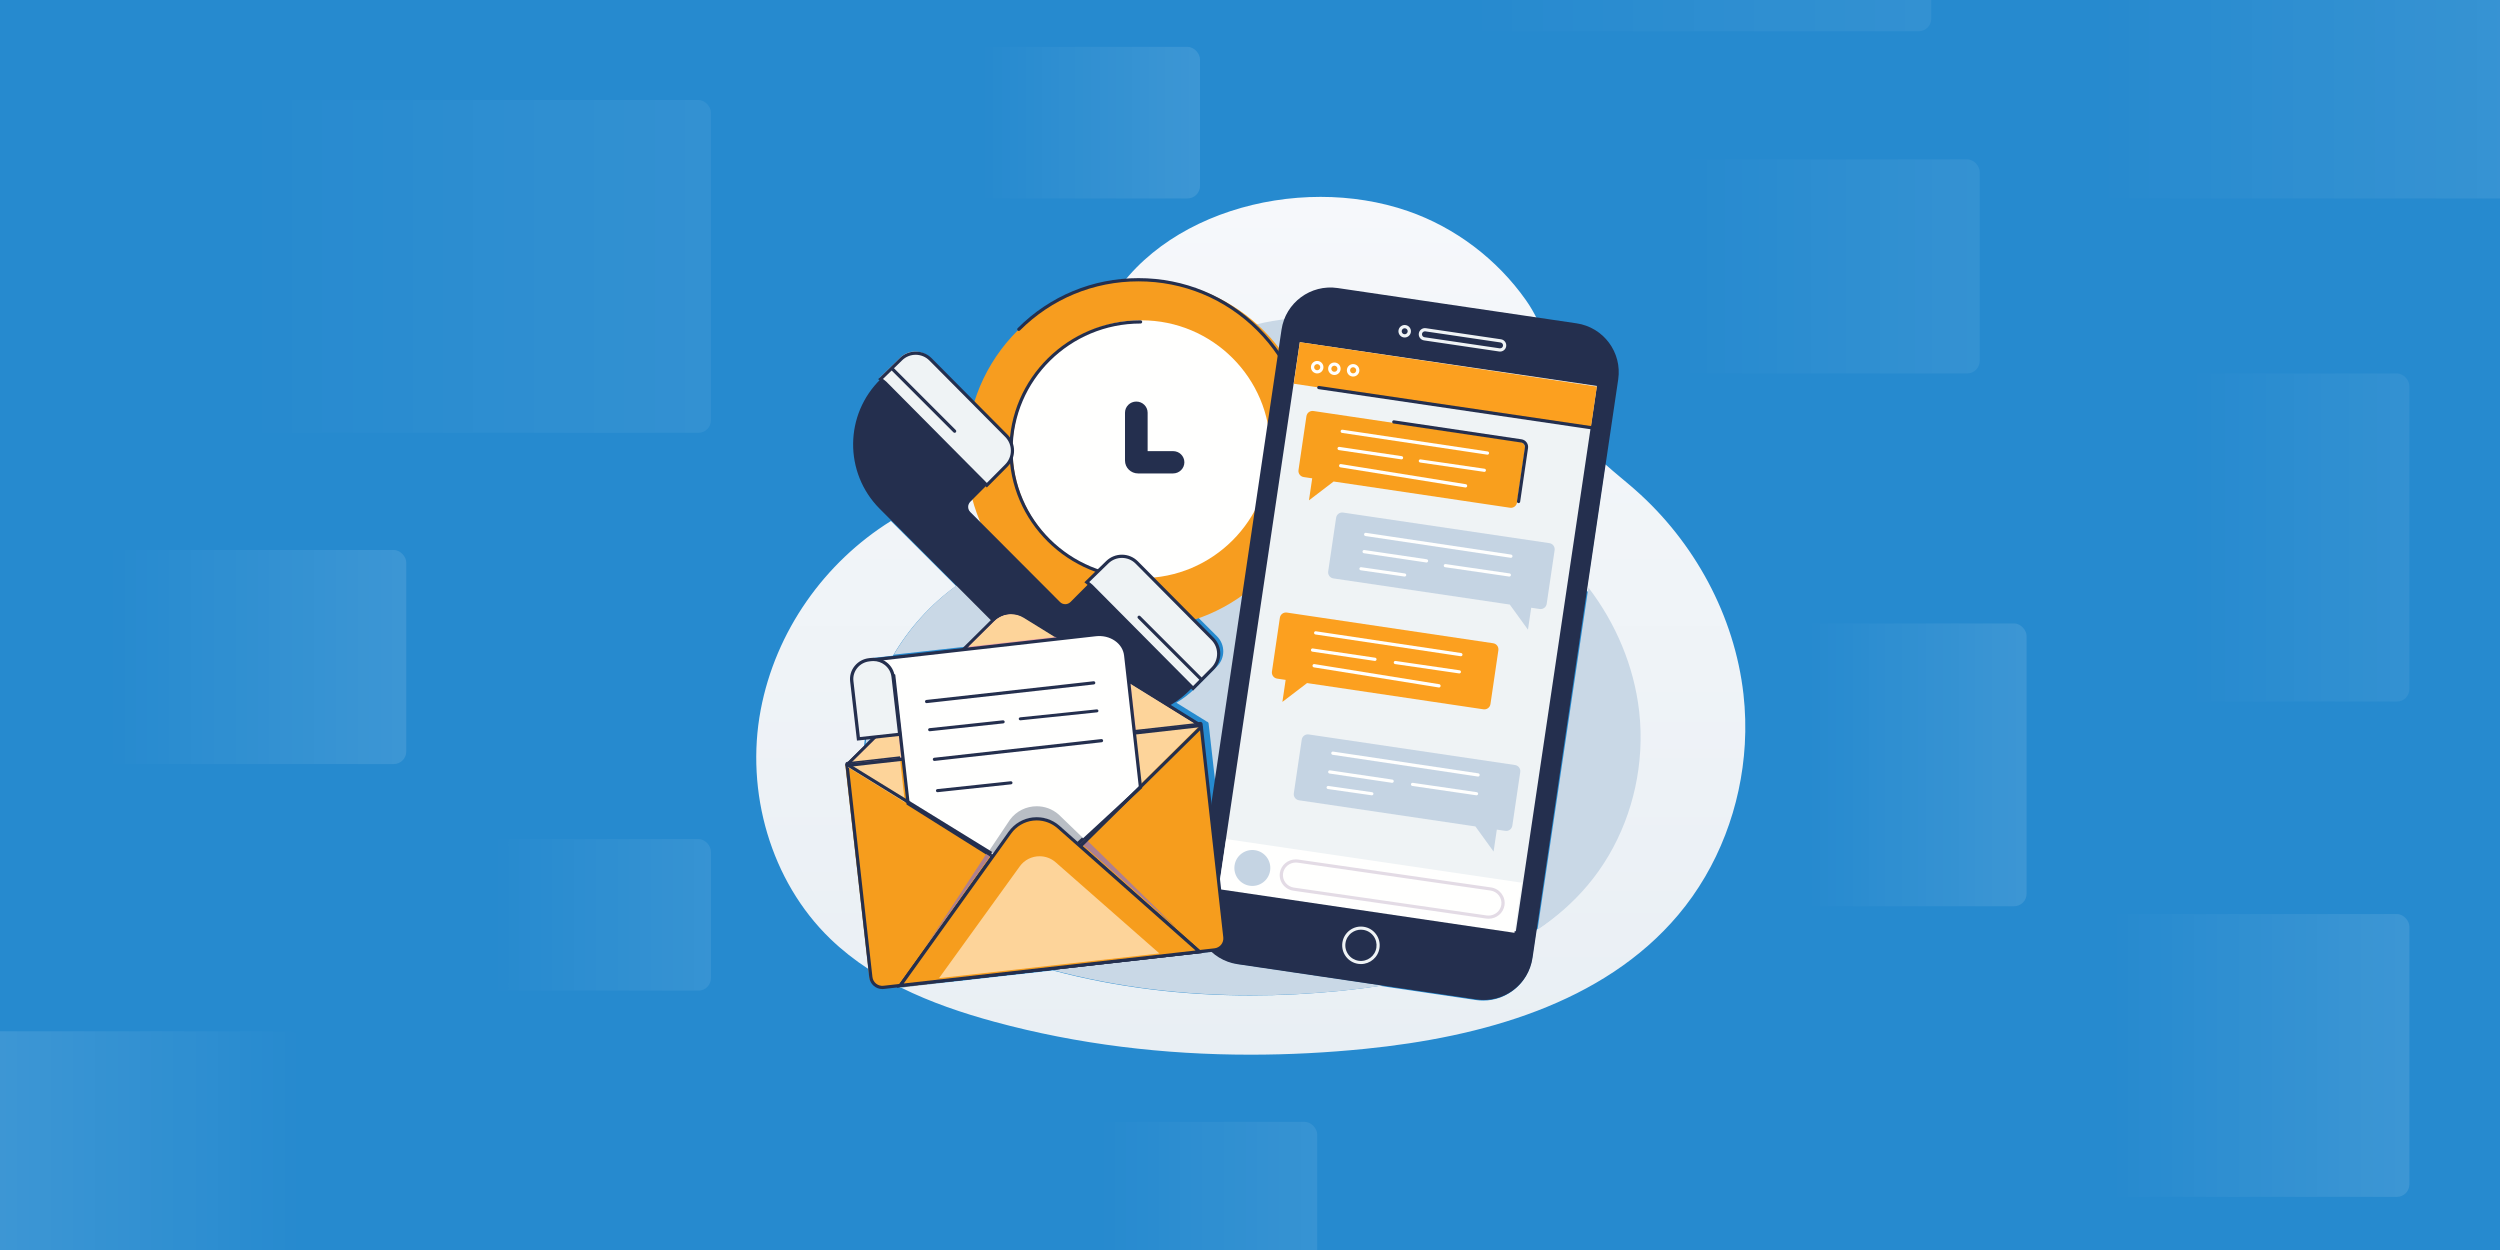 <?xml version="1.0" encoding="UTF-8"?>
<svg width="1600px" height="800px" viewBox="0 0 1600 800" version="1.1" xmlns="http://www.w3.org/2000/svg" xmlns:xlink="http://www.w3.org/1999/xlink">
    <!-- Generator: Sketch 61 (89581) - https://sketch.com -->
    <title>Artboard</title>
    <desc>Created with Sketch.</desc>
    <defs>
        <linearGradient x1="50%" y1="0%" x2="50%" y2="100%" id="linearGradient-1">
            <stop stop-color="#F6F8FB" offset="0%"></stop>
            <stop stop-color="#E9EFF4" offset="100%"></stop>
        </linearGradient>
        <linearGradient x1="100%" y1="50%" x2="7.21%" y2="50%" id="linearGradient-2">
            <stop stop-color="#FFFFFF" stop-opacity="0.105" offset="0%"></stop>
            <stop stop-color="#FFFFFF" stop-opacity="0" offset="100%"></stop>
        </linearGradient>
        <linearGradient x1="100%" y1="50%" x2="7.21%" y2="50%" id="linearGradient-3">
            <stop stop-color="#FFFFFF" stop-opacity="0" offset="0%"></stop>
            <stop stop-color="#FFFFFF" stop-opacity="0.105" offset="100%"></stop>
        </linearGradient>
        <linearGradient x1="100%" y1="50%" x2="7.21%" y2="50%" id="linearGradient-4">
            <stop stop-color="#FFFFFF" stop-opacity="0.105" offset="0%"></stop>
            <stop stop-color="#FFFFFF" stop-opacity="0" offset="100%"></stop>
        </linearGradient>
        <linearGradient x1="100%" y1="50%" x2="7.21%" y2="50%" id="linearGradient-5">
            <stop stop-color="#FFFFFF" stop-opacity="0.105" offset="0%"></stop>
            <stop stop-color="#FFFFFF" stop-opacity="0" offset="100%"></stop>
        </linearGradient>
        <linearGradient x1="100%" y1="50%" x2="7.21%" y2="50%" id="linearGradient-6">
            <stop stop-color="#FFFFFF" stop-opacity="0.105" offset="0%"></stop>
            <stop stop-color="#FFFFFF" stop-opacity="0" offset="100%"></stop>
        </linearGradient>
        <linearGradient x1="100%" y1="50%" x2="7.21%" y2="50%" id="linearGradient-7">
            <stop stop-color="#FFFFFF" stop-opacity="0.105" offset="0%"></stop>
            <stop stop-color="#FFFFFF" stop-opacity="0" offset="100%"></stop>
        </linearGradient>
        <linearGradient x1="100%" y1="50%" x2="7.21%" y2="50%" id="linearGradient-8">
            <stop stop-color="#FFFFFF" stop-opacity="0.105" offset="0%"></stop>
            <stop stop-color="#FFFFFF" stop-opacity="0" offset="100%"></stop>
        </linearGradient>
        <linearGradient x1="100%" y1="50%" x2="7.21%" y2="50%" id="linearGradient-9">
            <stop stop-color="#FFFFFF" stop-opacity="0.105" offset="0%"></stop>
            <stop stop-color="#FFFFFF" stop-opacity="0" offset="100%"></stop>
        </linearGradient>
    </defs>
    <g id="Artboard" stroke="none" stroke-width="1" fill="none" fill-rule="evenodd">
        <rect fill="#268ACF" x="0" y="0" width="1600" height="800"></rect>
        <g id="2742877" transform="translate(484, 126)">
            <path d="M316.319,549 C261.077,549 205.876,542.455 152.613,527.99 C132.155,522.434 111.703,515.528 92.735,506.105 L102.881,504.842 L189.726,495.071 C230.949,506.099 273.634,511.094 316.352,511.094 C335.541,511.094 354.733,510.087 373.809,508.166 C382.153,507.326 390.566,506.262 398.963,504.925 L460.595,514.028 C462.163,514.259 463.721,514.37 465.26,514.37 C480.665,514.37 494.154,503.105 496.476,487.428 L499.191,469.101 C510.908,461.246 521.591,451.951 530.839,440.966 C550.892,417.144 562.379,386.593 564.187,355.506 C564.679,347.101 564.458,338.658 563.509,330.295 C560.28,301.818 548.785,274.515 531.393,251.696 L543.332,171.079 C549.545,176.67 556.191,181.904 562.441,187.403 C600.36,220.77 626.123,268.058 631.811,318.207 C633.024,328.88 633.301,339.658 632.679,350.387 C630.371,390.072 615.704,429.069 590.106,459.48 C542.12,516.487 463.853,537.788 389.655,545.261 C365.305,547.715 340.812,549 316.319,549 M71.851,494.217 C63.136,488.528 54.922,482.116 47.387,474.839 C9.122,437.882 -7.033,380.626 2.833,328.387 C12.384,277.813 43.782,233.867 86.218,207.427 L127.884,249.036 C111.563,260.851 97.714,276.11 87.501,293.644 L73.202,295.253 L74.31,296.167 L69.95,296.656 L82.421,303.17 C77.064,314.202 73.099,325.985 70.779,338.27 C69.936,342.735 69.337,347.241 68.973,351.772 L58.068,362.544 L58.035,362.548 L58.04,362.573 L57.986,362.627 C57.445,362.878 57.099,363.454 57.168,364.077 L71.851,494.217 M164.803,229.885 L136.661,201.782 C134.828,199.952 134.828,196.981 136.661,195.148 L148.312,183.514 C156.441,182.092 164.735,181.261 173.148,181.061 C195.715,180.526 213.446,161.557 211.934,138.997 C211.886,138.279 211.841,137.712 211.799,137.324 C202.651,49.99 282.564,0 361.158,0 C380.308,0 399.384,2.969 417.07,9.089 C447.346,19.564 474.19,39.963 492.613,66.121 C495.392,70.068 497.724,74.112 499.737,78.224 L371.922,59.345 C370.354,59.114 368.799,59.001 367.259,59.001 C353.27,59.001 340.857,68.294 336.957,81.74 C280.487,87.364 227.877,125.565 234.48,188.593 C234.511,188.899 234.546,189.342 234.584,189.906 C235.77,207.577 221.88,222.439 204.2,222.856 C190.566,223.18 177.323,225.631 164.803,229.885" id="Fill-48" fill="url(#linearGradient-1)"></path>
            <path d="M317.298,511 C274.016,511 230.768,505.905 189,494.658 L291.931,483 C296.467,487.141 302.235,490.022 308.753,490.992 L401,504.708 C392.493,506.072 383.969,507.158 375.514,508.014 C356.186,509.973 336.741,511 317.298,511 M500,469 L532.572,250 C550.164,272.987 561.791,300.49 565.058,329.176 C566.017,337.6 566.241,346.105 565.743,354.572 C563.915,385.887 552.295,416.662 532.012,440.659 C522.658,451.724 511.851,461.088 500,469 M295.039,386 L289.511,337.071 C289.436,336.399 288.914,335.888 288.264,335.807 C288.189,335.726 288.104,335.655 288.008,335.596 L268.869,323.739 C273.144,321.245 277.17,318.172 280.835,314.514 L294.909,300.475 C300.224,295.174 300.224,286.578 294.909,281.276 L246.874,233.356 C244.216,230.706 240.735,229.381 237.252,229.381 C233.77,229.381 230.287,230.706 227.629,233.356 L203.613,257.317 C202.673,258.255 201.441,258.724 200.211,258.724 C198.979,258.724 197.749,258.255 196.809,257.317 L167,227.579 C179.655,223.284 193.04,220.809 206.82,220.482 C224.689,220.061 238.728,205.056 237.529,187.213 C237.492,186.644 237.456,186.196 237.425,185.888 C230.751,122.25 283.925,83.679 341,78 C340.601,79.375 340.29,80.792 340.075,82.246 L295.039,386 M70,350 C70.363,345.432 70.962,340.889 71.804,336.388 C74.122,324.002 78.083,312.123 83.435,301 L84.442,301.533 L88.28,304.73 L91,329.072 L70,350 M88,293 C98.405,275.312 112.515,259.918 129.145,248 L152,270.598 L134.374,287.834 L88,293" id="Fill-49" fill="#C9D8E6"></path>
            <path d="M357.5,164.5 C357.5,226.08 307.582,276 246,276 C184.423,276 134.5,226.08 134.5,164.5 C134.5,102.92 184.423,53 246,53 C307.582,53 357.5,102.92 357.5,164.5" id="Fill-53" fill="#F79D1F"></path>
            <path d="M321.234,239 C320.969,239 320.704,238.899 320.504,238.696 C320.1,238.292 320.1,237.636 320.504,237.232 C340.768,216.968 351.93,190.024 351.93,161.365 C351.93,132.705 340.768,105.762 320.504,85.496 C300.237,65.232 273.295,54.07 244.634,54.07 C215.975,54.07 189.033,65.232 168.766,85.496 C168.363,85.902 167.706,85.902 167.303,85.496 C166.899,85.093 166.899,84.438 167.303,84.033 C187.958,63.377 215.423,52 244.634,52 C273.847,52 301.311,63.377 321.967,84.033 C342.623,104.688 354,132.152 354,161.365 C354,190.576 342.623,218.04 321.967,238.696 C321.764,238.899 321.499,239 321.234,239" id="Fill-54" fill="#242F4E"></path>
            <path d="M329,161.5 C329,207.063 292.065,244 246.499,244 C200.937,244 164,207.063 164,161.5 C164,115.937 200.937,79 246.499,79 C292.065,79 329,115.937 329,161.5" id="Fill-55" fill="#FFFFFE"></path>
            <path d="M245.959,245 C199.664,245 162,207.765 162,162 C162,116.235 199.664,79 245.959,79 C246.536,79 247,79.461 247,80.029 C247,80.599 246.536,81.058 245.959,81.058 C200.813,81.058 164.082,117.369 164.082,162 C164.082,206.631 200.813,242.942 245.959,242.942 C246.536,242.942 247,243.401 247,243.971 C247,244.539 246.536,245 245.959,245" id="Fill-56" fill="#242F4E"></path>
            <path d="M266.757,177 L244.34,177 C239.741,177 236,173.312 236,168.779 L236,138.14 C236,134.195 239.243,131 243.243,131 C247.243,131 250.486,134.195 250.486,138.14 L250.486,162.72 L266.757,162.72 C270.757,162.72 274,165.917 274,169.86 C274,173.803 270.757,177 266.757,177" id="Fill-57" fill="#242F4E"></path>
            <path d="M79.019,199.628 L195.026,315.935 C217.719,338.688 254.509,338.688 277.202,315.935 L291.072,302.031 C296.309,296.78 296.309,288.267 291.072,283.016 L243.734,235.556 C238.497,230.305 230.006,230.305 224.769,235.556 L201.101,259.287 C199.249,261.144 196.249,261.144 194.397,259.287 L136.99,201.731 C135.164,199.901 135.164,196.93 136.99,195.098 L160.33,171.696 C165.568,166.445 165.568,157.935 160.33,152.684 L111.711,103.938 C106.539,98.753 98.176,98.679 92.914,103.773 L79.743,116.525 C56.372,139.153 56.047,176.597 79.019,199.628" id="Fill-58" fill="#242F4E"></path>
            <path d="M81.924,118.043 L147.484,184 L160.049,171.357 C165.317,166.057 165.317,157.468 160.049,152.169 L111.153,102.974 C105.95,97.741 97.538,97.666 92.246,102.807 L79,115.678 L81.924,118.043" id="Fill-59" fill="#EFF3F5"></path>
            <path d="M81.106,116.522 L83.187,118.214 L147.575,183.07 L159.328,171.232 C161.665,168.877 162.952,165.749 162.952,162.421 C162.952,159.095 161.665,155.967 159.328,153.612 L110.762,104.69 C106.021,99.915 98.245,99.849 93.424,104.539 L81.106,116.522 Z M147.575,186 L81.772,119.717 L78,116.665 L91.997,103.048 C97.62,97.583 106.689,97.66 112.215,103.226 L160.783,152.148 C166.406,157.814 166.406,167.03 160.783,172.696 L147.575,186 L147.575,186 Z" id="Fill-60" fill="#242F4E"></path>
            <path d="M213.927,249.044 L279.484,315 L292.051,302.359 C297.316,297.059 297.316,288.468 292.051,283.17 L243.153,233.975 C237.951,228.74 229.54,228.667 224.248,233.808 L211,246.679 L213.927,249.044" id="Fill-61" fill="#EFF3F5"></path>
            <path d="M213.106,246.521 L215.184,248.213 L279.569,313.072 L291.325,301.232 C293.66,298.879 294.944,295.75 294.944,292.423 C294.944,289.095 293.66,285.966 291.325,283.614 L242.76,234.691 C238.019,229.92 230.243,229.85 225.423,234.54 L213.106,246.521 Z M279.569,316 L213.77,249.716 L210,246.666 L223.996,233.049 C229.618,227.582 238.688,227.661 244.213,233.227 L292.778,282.15 C295.501,284.896 297,288.542 297,292.423 C297,296.303 295.501,299.952 292.778,302.696 L279.569,316 L279.569,316 Z" id="Fill-62" fill="#242F4E"></path>
            <line x1="87" y1="110" x2="126" y2="149" id="Fill-63" fill="#EFF3F5"></line>
            <path d="M126.965,151 C126.7,151 126.435,150.899 126.233,150.696 L86.303,110.765 C85.899,110.362 85.899,109.706 86.303,109.303 C86.706,108.899 87.362,108.899 87.765,109.303 L127.697,149.233 C128.101,149.637 128.101,150.292 127.697,150.696 C127.495,150.899 127.23,151 126.965,151" id="Fill-64" fill="#242F4E"></path>
            <line x1="245" y1="270" x2="284" y2="309" id="Fill-65" fill="#EFF3F5"></line>
            <path d="M284.965,310 C284.702,310 284.437,309.899 284.235,309.696 L244.303,269.765 C243.899,269.362 243.899,268.706 244.303,268.303 C244.706,267.899 245.362,267.899 245.765,268.303 L285.697,308.233 C286.101,308.637 286.101,309.292 285.697,309.696 C285.495,309.899 285.23,310 284.965,310" id="Fill-66" fill="#242F4E"></path>
            <path d="M460.897,513.656 L308.016,491.073 C290.729,488.519 278.788,472.453 281.345,455.191 L336.176,84.981 C338.734,67.716 354.818,55.791 372.105,58.344 L524.986,80.927 C542.271,83.481 554.212,99.547 551.655,116.811 L496.826,487.019 C494.269,504.286 478.184,516.209 460.897,513.656" id="Fill-67" fill="#242F4E"></path>
            <polyline id="Fill-68" fill="#EFF3F5" points="486.133 470 296 442.006 347.867 93 538 120.989 486.133 470"></polyline>
            <polyline id="Fill-69" fill="#FCA01F" points="534.109 148 344 119.586 347.891 93 538 121.416 534.109 148"></polyline>
            <path d="M386.975,469.006 C384.847,469.006 382.783,469.685 381.042,470.975 C378.9,472.566 377.504,474.896 377.115,477.539 C376.722,480.179 377.384,482.816 378.975,484.958 C380.567,487.101 382.898,488.498 385.538,488.888 C390.996,489.698 396.081,485.913 396.887,480.464 C397.276,477.823 396.614,475.189 395.023,473.047 C393.435,470.901 391.102,469.507 388.462,469.116 C387.967,469.044 387.468,469.006 386.975,469.006 Z M387.007,491 C386.424,491 385.837,490.956 385.244,490.868 C382.074,490.401 379.277,488.726 377.366,486.154 C375.456,483.577 374.663,480.416 375.132,477.244 C375.6,474.075 377.277,471.278 379.85,469.368 C382.423,467.459 385.59,466.658 388.756,467.135 C391.926,467.603 394.723,469.278 396.634,471.851 C398.544,474.423 399.337,477.587 398.868,480.756 C397.987,486.709 392.852,491 387.007,491 L387.007,491 Z" id="Fill-70" fill="#EFF3F5"></path>
            <path d="M414.995,84.079 C414.586,84.079 414.189,84.21 413.855,84.459 C413.441,84.765 413.174,85.211 413.099,85.72 C413.024,86.229 413.151,86.733 413.456,87.147 C413.763,87.558 414.21,87.828 414.719,87.903 C415.232,87.979 415.733,87.849 416.146,87.543 C416.557,87.238 416.827,86.791 416.902,86.283 C416.977,85.774 416.848,85.267 416.543,84.856 C416.237,84.443 415.789,84.175 415.282,84.1 L414.995,84.079 Z M415.004,90 C414.81,90 414.613,89.985 414.416,89.956 C413.358,89.801 412.426,89.242 411.788,88.384 C411.152,87.527 410.887,86.472 411.044,85.415 C411.2,84.36 411.759,83.427 412.617,82.79 C413.473,82.152 414.522,81.884 415.585,82.046 C416.64,82.202 417.575,82.761 418.211,83.618 C418.848,84.476 419.112,85.529 418.956,86.586 C418.663,88.571 416.952,90 415.004,90 L415.004,90 Z" id="Fill-71" fill="#EFF3F5"></path>
            <path d="M427.956,86.05 C427.029,86.05 426.215,86.729 426.076,87.672 C426.002,88.172 426.127,88.673 426.429,89.081 C426.733,89.487 427.177,89.752 427.678,89.828 L475.765,96.926 C476.803,97.084 477.772,96.364 477.924,95.327 C477.998,94.826 477.873,94.326 477.571,93.92 C477.267,93.511 476.825,93.247 476.322,93.171 L428.235,86.072 L427.956,86.05 Z M476.053,99 C475.858,99 475.662,98.986 475.465,98.957 L427.378,91.856 C426.333,91.702 425.41,91.151 424.781,90.303 C424.151,89.456 423.888,88.414 424.044,87.37 C424.198,86.329 424.751,85.408 425.597,84.778 C426.448,84.148 427.495,83.892 428.535,84.042 L476.622,91.142 C477.667,91.296 478.59,91.848 479.221,92.695 C479.849,93.544 480.112,94.584 479.956,95.628 C479.802,96.67 479.249,97.591 478.403,98.221 C477.713,98.731 476.895,99 476.053,99 L476.053,99 Z" id="Fill-72" fill="#EFF3F5"></path>
            <path d="M485.639,363.62 L353.58,344.043 C351.43,343.724 349.43,345.215 349.11,347.37 L344.043,381.704 C343.725,383.861 345.211,385.867 347.361,386.184 L460.266,402.922 L471.897,419 L473.969,404.952 L479.42,405.761 C481.57,406.079 483.572,404.593 483.89,402.438 L488.957,368.099 C489.275,365.945 487.789,363.939 485.639,363.62" id="Fill-73" fill="#C5D4E3"></path>
            <path d="M507.641,221.618 L375.58,202.043 C373.43,201.724 371.428,203.211 371.111,205.366 L366.043,239.704 C365.725,241.859 367.209,243.865 369.359,244.184 L482.265,260.92 L493.897,277 L495.97,262.952 L501.422,263.759 C503.572,264.079 505.573,262.591 505.889,260.436 L510.957,226.097 C511.277,223.943 509.791,221.939 507.641,221.618" id="Fill-75" fill="#C5D4E3"></path>
            <path d="M471.64,285.682 C473.79,286.002 475.273,288.014 474.958,290.176 L469.89,324.621 C469.57,326.783 467.571,328.276 465.421,327.957 L352.515,311.168 L336.736,323.219 L338.81,309.129 L333.361,308.32 C331.211,307.998 329.725,305.988 330.043,303.826 L335.11,269.379 C335.428,267.217 337.43,265.724 339.58,266.043 L471.64,285.682 Z" id="Fill-77" fill="#FCA01F"></path>
            <polyline id="Fill-79" fill="#FFFFFE" points="485.25 471 296 443.055 300.75 411 490 438.943 485.25 471"></polyline>
            <path d="M328.875,431.182 C327.945,437.464 322.099,441.806 315.817,440.874 C309.534,439.945 305.194,434.1 306.126,427.817 C307.055,421.537 312.901,417.196 319.182,418.125 C325.464,419.055 329.804,424.9 328.875,431.182" id="Fill-80" fill="#C5D4E3"></path>
            <path d="M468.681,462 C468.181,462 467.675,461.966 467.165,461.891 L343.814,444.065 C341.088,443.672 338.68,442.263 337.037,440.099 C335.394,437.936 334.709,435.277 335.114,432.612 C335.871,427.618 340.283,424 345.302,424 C345.808,424 346.32,424.036 346.835,424.113 L470.188,441.939 C475.818,442.75 479.72,447.886 478.888,453.388 C478.131,458.392 473.712,462 468.681,462 M345.329,426.031 C341.304,426.031 337.773,428.907 337.165,432.91 C336.844,435.04 337.387,437.162 338.703,438.893 C340.016,440.62 341.939,441.746 344.119,442.059 L467.47,459.886 C467.87,459.943 468.271,459.971 468.667,459.971 C472.694,459.971 476.231,457.093 476.837,453.092 C477.158,450.962 476.612,448.838 475.299,447.111 C473.986,445.382 472.063,444.256 469.883,443.943 L346.532,426.116 C346.127,426.059 345.725,426.031 345.329,426.031" id="Fill-81" fill="#E3DBE5"></path>
            <path d="M358.994,107.043 C358.577,107.043 358.173,107.176 357.834,107.429 C357.413,107.74 357.139,108.197 357.064,108.716 C356.986,109.231 357.117,109.748 357.429,110.167 C357.74,110.587 358.195,110.859 358.714,110.937 C359.772,111.096 360.777,110.355 360.935,109.286 C361.012,108.769 360.884,108.254 360.571,107.834 C360.259,107.415 359.803,107.143 359.286,107.066 L358.994,107.043 Z M359.002,113 C358.808,113 358.612,112.986 358.414,112.957 C356.232,112.634 354.721,110.598 355.043,108.416 C355.199,107.358 355.758,106.426 356.616,105.789 C357.474,105.151 358.528,104.886 359.584,105.045 C361.766,105.366 363.278,107.403 362.957,109.586 C362.663,111.57 360.949,113 359.002,113 L359.002,113 Z" id="Fill-82" fill="#FFFFFE"></path>
            <path d="M370,108.042 C369.046,108.042 368.208,108.741 368.065,109.713 C367.988,110.23 368.116,110.745 368.429,111.166 C368.741,111.585 369.197,111.859 369.714,111.934 C370.231,112.012 370.747,111.883 371.166,111.571 C371.587,111.26 371.859,110.804 371.936,110.285 C372.012,109.768 371.883,109.251 371.571,108.833 C371.26,108.412 370.805,108.14 370.286,108.062 L370,108.042 Z M370.01,114 C369.812,114 369.614,113.986 369.415,113.955 C367.234,113.634 365.722,111.597 366.043,109.413 C366.366,107.233 368.406,105.727 370.586,106.042 C371.642,106.199 372.576,106.757 373.213,107.615 C373.848,108.473 374.112,109.527 373.957,110.586 C373.799,111.642 373.242,112.574 372.384,113.211 C371.687,113.728 370.862,114 370.01,114 L370.01,114 Z" id="Fill-83" fill="#FFFFFE"></path>
            <path d="M381.995,109.042 C381.58,109.042 381.176,109.175 380.834,109.428 C380.414,109.739 380.142,110.197 380.064,110.714 C379.987,111.23 380.117,111.745 380.428,112.166 C380.74,112.585 381.196,112.859 381.713,112.936 C382.777,113.086 383.777,112.354 383.936,111.286 C384.093,110.219 383.354,109.222 382.285,109.063 L381.995,109.042 Z M382.001,115 C381.809,115 381.611,114.986 381.415,114.957 C379.231,114.632 377.721,112.595 378.043,110.413 C378.366,108.233 380.405,106.725 382.585,107.042 C384.767,107.367 386.279,109.404 385.957,111.586 C385.664,113.57 383.95,115 382.001,115 L382.001,115 Z" id="Fill-84" fill="#FFFFFE"></path>
            <path d="M535.964,149 L535.812,148.99 L359.884,123.053 C359.318,122.97 358.927,122.446 359.012,121.882 C359.094,121.318 359.616,120.93 360.186,121.011 L536.115,146.948 C536.68,147.03 537.072,147.555 536.989,148.12 C536.912,148.632 536.471,149 535.964,149" id="Fill-85" fill="#242F4E"></path>
            <path d="M461.975,371 L461.823,370.988 L368.875,357.067 C368.315,356.984 367.927,356.456 368.011,355.889 C368.094,355.32 368.606,354.917 369.177,355.015 L462.125,368.935 C462.685,369.018 463.073,369.546 462.989,370.115 C462.915,370.63 462.476,371 461.975,371" id="Fill-86" fill="#FFFFFE"></path>
            <path d="M406.966,375 L406.812,374.988 L366.885,369.066 C366.32,368.981 365.928,368.456 366.011,367.887 C366.094,367.322 366.611,366.923 367.187,367.013 L407.117,372.936 C407.682,373.019 408.073,373.547 407.988,374.113 C407.912,374.628 407.471,375 406.966,375" id="Fill-87" fill="#FFFFFE"></path>
            <path d="M393.967,383 L393.817,382.988 L365.882,378.987 C365.319,378.907 364.928,378.399 365.011,377.854 C365.096,377.308 365.626,376.926 366.183,377.012 L394.118,381.013 C394.681,381.093 395.072,381.601 394.989,382.147 C394.913,382.642 394.471,383 393.967,383" id="Fill-88" fill="#FFFFFE"></path>
            <path d="M460.974,383 L460.822,382.988 L419.876,377.015 C419.316,376.934 418.927,376.419 419.011,375.866 C419.094,375.315 419.609,374.924 420.176,375.013 L461.124,380.984 C461.683,381.065 462.071,381.58 461.989,382.135 C461.913,382.637 461.475,383 460.974,383" id="Fill-89" fill="#FFFFFE"></path>
            <path d="M450.974,294 L450.824,293.988 L357.875,280.068 C357.315,279.985 356.927,279.457 357.011,278.888 C357.094,278.321 357.608,277.92 358.177,278.014 L451.123,291.935 C451.683,292.019 452.071,292.546 451.989,293.113 C451.913,293.628 451.474,294 450.974,294" id="Fill-90" fill="#FFFFFE"></path>
            <path d="M395.966,297 L395.815,296.99 L355.885,291.063 C355.32,290.98 354.928,290.452 355.011,289.885 C355.096,289.318 355.622,288.93 356.187,289.011 L396.117,294.935 C396.682,295.018 397.073,295.546 396.988,296.115 C396.914,296.63 396.471,297 395.966,297" id="Fill-91" fill="#FFFFFE"></path>
            <path d="M436.978,314 L436.821,313.987 L356.865,301.109 C356.307,301.02 355.925,300.477 356.013,299.899 C356.098,299.32 356.624,298.925 357.18,299.012 L437.133,311.89 C437.692,311.979 438.074,312.523 437.988,313.1 C437.908,313.624 437.473,314 436.978,314" id="Fill-92" fill="#FFFFFE"></path>
            <path d="M449.974,305 L449.822,304.988 L408.878,299.014 C408.317,298.933 407.929,298.419 408.011,297.865 C408.093,297.312 408.611,296.925 409.178,297.012 L450.122,302.986 C450.683,303.067 451.071,303.582 450.989,304.135 C450.913,304.637 450.475,305 449.974,305" id="Fill-93" fill="#FFFFFE"></path>
            <path d="M356.58,137.043 L488.639,156.682 C490.789,157.002 492.275,159.014 491.957,161.176 L486.89,195.621 C486.572,197.785 484.57,199.276 482.42,198.957 L369.515,182.166 L353.738,194.221 L355.81,180.128 L350.361,179.317 C348.211,179 346.725,176.988 347.043,174.826 L352.11,140.378 C352.428,138.217 354.43,136.725 356.58,137.043" id="Fill-94" fill="#F99F1D"></path>
            <path d="M487.886,196 L487.736,195.99 C487.175,195.905 486.787,195.38 486.869,194.816 L491.913,160.502 C492.026,159.733 491.835,158.967 491.375,158.345 C490.915,157.718 490.241,157.313 489.477,157.2 L407.876,145.052 C407.315,144.97 406.929,144.445 407.011,143.88 C407.095,143.316 407.623,142.938 408.177,143.008 L489.777,155.156 C491.083,155.35 492.235,156.044 493.024,157.111 C493.812,158.177 494.139,159.489 493.946,160.804 L488.9,195.118 C488.826,195.632 488.387,196 487.886,196" id="Fill-95" fill="#242F4E"></path>
            <path d="M467.976,165 L467.824,164.99 L374.875,151.065 C374.315,150.982 373.929,150.454 374.011,149.885 C374.093,149.318 374.606,148.931 375.176,149.01 L468.123,162.935 C468.683,163.018 469.071,163.546 468.989,164.115 C468.913,164.63 468.476,165 467.976,165" id="Fill-96" fill="#FFFFFE"></path>
            <path d="M412.964,168 L412.813,167.99 L372.883,162.065 C372.318,161.982 371.927,161.454 372.012,160.885 C372.094,160.318 372.62,159.928 373.188,160.011 L413.115,165.934 C413.68,166.019 414.072,166.546 413.989,167.113 C413.912,167.628 413.471,168 412.964,168" id="Fill-97" fill="#FFFFFE"></path>
            <path d="M453.979,186 L453.82,185.987 L373.865,173.108 C373.309,173.019 372.925,172.475 373.013,171.896 C373.098,171.318 373.628,170.93 374.18,171.011 L454.135,183.89 C454.693,183.981 455.075,184.523 454.987,185.102 C454.91,185.626 454.474,186 453.979,186" id="Fill-98" fill="#FFFFFE"></path>
            <path d="M465.974,176 L465.822,175.988 L424.876,170.015 C424.316,169.932 423.927,169.419 424.011,168.864 C424.094,168.311 424.607,167.93 425.176,168.011 L466.124,173.984 C466.685,174.065 467.071,174.58 466.989,175.135 C466.913,175.637 466.475,176 465.974,176" id="Fill-99" fill="#FFFFFE"></path>
            <path d="M482.975,231 L482.823,230.988 L389.877,217.067 C389.317,216.982 388.929,216.455 389.011,215.888 C389.093,215.321 389.606,214.928 390.176,215.011 L483.125,228.933 C483.685,229.019 484.073,229.546 483.989,230.113 C483.913,230.628 483.476,231 482.975,231" id="Fill-100" fill="#FFFFFE"></path>
            <path d="M428.966,234 L428.813,233.99 L388.883,228.066 C388.318,227.981 387.927,227.455 388.012,226.886 C388.094,226.319 388.626,225.925 389.188,226.012 L429.115,231.936 C429.68,232.019 430.072,232.547 429.989,233.115 C429.912,233.63 429.471,234 428.966,234" id="Fill-101" fill="#FFFFFE"></path>
            <path d="M414.969,243 L414.817,242.988 L386.882,238.989 C386.319,238.907 385.928,238.4 386.011,237.854 C386.096,237.309 386.62,236.929 387.183,237.011 L415.118,241.012 C415.681,241.094 416.072,241.601 415.989,242.147 C415.913,242.642 415.471,243 414.969,243" id="Fill-102" fill="#FFFFFE"></path>
            <path d="M481.974,243 L481.822,242.99 L440.876,237.015 C440.316,236.934 439.927,236.42 440.011,235.865 C440.094,235.314 440.607,234.927 441.178,235.012 L482.124,240.984 C482.684,241.067 483.073,241.582 482.989,242.135 C482.915,242.637 482.475,243 481.974,243" id="Fill-103" fill="#FFFFFE"></path>
            <path d="M293.429,482.109 L80.6,505.953 C76.512,506.41 72.826,503.487 72.365,499.42 L57.003,363.844 C56.978,363.63 57.133,363.436 57.349,363.411 L284.151,338.003 C284.366,337.978 284.561,338.135 284.586,338.347 L299.953,473.974 C300.409,478.01 297.49,481.653 293.429,482.109" id="Fill-104" fill="#F69D1D"></path>
            <path d="M59.133,363.547 L74.356,499.233 C74.748,502.746 77.902,505.296 81.413,504.888 L293.309,480.912 L293.425,481.942 L293.309,480.912 C294.991,480.721 296.498,479.884 297.553,478.557 C298.608,477.228 299.085,475.566 298.895,473.878 L283.668,338.14 L59.133,363.547 M80.695,507 C76.455,507 72.789,503.793 72.304,499.465 L57.009,363.14 C56.922,362.357 57.486,361.648 58.264,361.559 L284.072,336.009 C284.863,335.92 285.558,336.486 285.645,337.27 L300.947,473.648 C301.196,475.885 300.565,478.086 299.167,479.848 C297.768,481.608 295.77,482.719 293.54,482.972 L81.645,506.948 C81.325,506.985 81.009,507 80.695,507" id="Fill-105" fill="#242F4E"></path>
            <path d="M91.74,506.088 C91.662,506.088 91.616,506.052 91.598,505.98 L92.21,505.912 C92.276,505.944 92.338,505.976 92.402,506.008 L91.77,506.086 C91.76,506.088 91.75,506.088 91.74,506.088" id="Fill-106" fill="#B9BEC5"></path>
            <path d="M92.192,505.612 C92.128,505.58 92.066,505.548 92,505.516 L102,504.388 L92.192,505.612" id="Fill-107" fill="#A9B3C4"></path>
            <path d="M282.568,482 L268.061,469.156 L264.051,465.232 C273.515,473.289 280.837,479.737 282.568,482 M209.643,411.973 L209.506,411.838 L213.345,408.297 L209.643,411.973 M95.113,387.56 L58.019,364.587 L58,364.416 L92.081,360.567 L95.113,387.56 M246.173,375.722 L242.559,343.567 L282.952,339.002 C282.961,339.002 282.971,339 282.981,339 L283,339.172 L246.173,375.722" id="Fill-108" fill="#FDD49A"></path>
            <path d="M91.94,506 C91.917,505.915 91.936,505.779 91.992,505.598 L136.314,500.628 L102.955,504.766 L92.574,505.93 L91.94,506 M59.234,364.529 L59,364.386 L59.216,364.361 L59.234,364.529 M284.76,339.237 L284.741,339.064 C284.83,339.052 284.917,339.031 285,339 L284.76,339.237" id="Fill-109" fill="#FDD49A"></path>
            <path d="M57.389,362.955 L150.879,270.902 C156.453,265.398 165.089,264.417 171.766,268.528 L282.889,337.24 C283.077,337.357 283.013,337.647 282.79,337.672 L57,363 L57.389,362.955" id="Fill-110" fill="#EDA2A9"></path>
            <path d="M163.457,267.077 C159.356,267.077 155.297,268.666 152.207,271.74 L60.581,362.555 L281.348,337.628 L171.877,269.486 C169.266,267.868 166.35,267.077 163.457,267.077 M57.454,365 L57.282,363.471 L57,363.185 L57.226,362.96 L57.222,362.935 L57.255,362.931 L150.748,270.263 C156.699,264.348 165.838,263.301 172.967,267.721 L284.4,337.083 C284.858,337.366 285.086,337.914 284.97,338.442 C284.852,338.971 284.413,339.368 283.878,339.43 L57.454,365" id="Fill-111" fill="#242F4E"></path>
            <path d="M61,362 L89.891,333.409 L92.708,358.425 L61,362 M242.958,341.487 L239.578,311.454 L281,337.197 L242.958,341.487 M135.917,287.86 L152.308,271.639 C155.387,268.581 159.432,267 163.519,267 C166.402,267 169.308,267.787 171.91,269.397 L191.526,281.59 L135.917,287.86" id="Fill-112" fill="#FDD49A"></path>
            <path d="M57,363 L57,363 L57.389,362.955 L88.997,331.832 L89.146,333.134 L60.234,361.601 L91.965,358.041 L92.08,359.064 L57,363 M242.438,342.198 L242.322,341.177 L280.391,336.906 L238.939,311.275 L238.792,309.972 L282.889,337.239 C283.077,337.357 283.013,337.647 282.79,337.671 L242.438,342.198 M133.545,287.969 L150.879,270.901 C154.149,267.673 158.476,266 162.841,266 C165.916,266 169.007,266.827 171.766,268.527 L192.511,281.356 L190.853,281.541 L171.223,269.401 C168.619,267.798 165.711,267.014 162.826,267.014 C158.737,267.014 154.688,268.588 151.607,271.634 L135.204,287.783 L133.545,287.969" id="Fill-113" fill="#242F4E"></path>
            <path d="M162.338,406.872 L92,505 L284,483.31 L193.65,403.334 C184.224,394.99 169.675,396.635 162.338,406.872" id="Fill-114" fill="#EDA2A9"></path>
            <path d="M179.492,399.067 C178.746,399.067 177.995,399.108 177.247,399.193 C171.599,399.83 166.459,402.851 163.142,407.481 L94.385,503.423 L281.153,482.319 L192.834,404.125 C189.139,400.853 184.374,399.067 179.492,399.067 M90,506 L161.468,406.273 L162.305,406.877 L161.468,406.273 C165.123,401.172 170.791,397.84 177.016,397.139 C183.24,396.436 189.502,398.417 194.199,402.574 L286,483.853 L90,506" id="Fill-115" fill="#242F4E"></path>
            <path d="M69,296.829 L217.17,280.13 C226.883,279.034 235.527,284.983 236.478,293.419 L246,377.975 L204.796,415.861 L150.348,422 L96.566,388.349 L87.34,306.426 L69,296.829" id="Fill-116" fill="#FFFFFE"></path>
            <path d="M98.159,387.69 L150.959,420.858 L204.456,414.805 L244.832,377.531 L235.413,293.559 C234.99,289.786 232.897,286.422 229.518,284.088 C226.092,281.722 221.769,280.696 217.339,281.196 L73.217,297.505 L88.97,305.779 L98.159,387.69 M150.474,423 L96.22,388.917 L87.044,307.107 L73,295.444 L217.108,279.136 C222.031,278.581 226.853,279.731 230.688,282.381 C234.565,285.061 236.972,288.949 237.465,293.329 L247,378.343 L205.358,416.787 L150.474,423" id="Fill-117" fill="#242F4E"></path>
            <polyline id="Fill-118" fill="#AE808F" points="107 482 147.584 420 150 421.527 107 482"></polyline>
            <path d="M265,464 C262.012,461.453 258.809,458.745 255.502,455.961 L208,413.879 L210.898,411 L265,464" id="Fill-119" fill="#AE808F"></path>
            <path d="M269,468 L255.348,456.065 C258.696,458.847 261.938,461.553 264.963,464.098 L269,468 M207.26,414.011 L207,413.782 L210.056,411 L210.194,411.134 L207.26,414.011" id="Fill-120" fill="#846A7E"></path>
            <path d="M151.297,420 L149,418.581 L162.312,398.706 C166.474,392.986 172.962,390 179.512,390 C184.467,390 189.457,391.708 193.502,395.235 L209,410.183 L205.899,412.998 L194.184,402.781 C190.113,399.231 184.865,397.293 179.485,397.293 C178.663,397.293 177.837,397.34 177.013,397.432 C170.793,398.122 165.129,401.401 161.476,406.423 L151.623,419.965 L151.297,420" id="Fill-121" fill="#B9BEC5"></path>
            <path d="M149.45,422 L149.45,422 L147,420.444 L148.144,418.686 L150.456,420.154 L150.783,420.118 L149.45,422 M206.957,414.314 L205.394,412.912 L208.514,410 L210,411.474 L206.957,414.314" id="Fill-122" fill="#242F4E"></path>
            <path d="M162.338,406.872 L92,505 L284,483.31 L193.65,403.334 C184.224,394.99 169.675,396.635 162.338,406.872" id="Fill-123" fill="#F69D1D"></path>
            <path d="M179.492,399.067 C178.746,399.067 177.995,399.108 177.247,399.193 C171.599,399.83 166.459,402.851 163.142,407.481 L94.385,503.423 L281.153,482.319 L192.834,404.125 C189.139,400.853 184.374,399.067 179.492,399.067 M90,506 L161.468,406.273 L162.305,406.877 L161.468,406.273 C165.123,401.172 170.791,397.84 177.016,397.139 C183.24,396.436 189.502,398.417 194.199,402.574 L286,483.853 L90,506" id="Fill-124" fill="#242F4E"></path>
            <path d="M117,500 L168.653,428.467 C171.723,424.217 176.507,422 181.336,422 C184.989,422 188.667,423.268 191.647,425.887 L258,484.189 L117,500" id="Fill-125" fill="#FDD49A"></path>
            <line x1="58" y1="363" x2="151" y2="421" id="Fill-126" fill="#EDA2A9"></line>
            <polyline id="Fill-127" fill="#242F4E" points="149.901 421 57 363.746 58.099 362 151 419.254 149.901 421"></polyline>
            <line x1="285" y1="338" x2="207" y2="415" id="Fill-128" fill="#EDA2A9"></line>
            <polyline id="Fill-129" fill="#242F4E" points="208.459 416 207 414.539 284.541 338 286 339.461 208.459 416"></polyline>
            <path d="M92,344.077 L66.221,347 L62.079,309.988 C61.313,303.15 66.2,296.982 72.995,296.213 L74.166,296.08 C80.96,295.308 87.09,300.227 87.856,307.065 L92,344.077" id="Fill-130" fill="#EFF3F5"></path>
            <path d="M74.986,297.07 C74.545,297.07 74.102,297.095 73.659,297.142 L72.456,297.275 C69.367,297.615 66.597,299.108 64.659,301.487 C62.722,303.861 61.845,306.836 62.194,309.856 L66.324,345.711 L90.659,343.03 L86.527,307.175 C86.179,304.155 84.65,301.447 82.217,299.552 C80.137,297.93 77.609,297.07 74.986,297.07 Z M64.455,348 L60.088,310.086 C59.677,306.517 60.711,303.003 63.004,300.194 C65.294,297.385 68.568,295.618 72.219,295.216 L73.422,295.083 C77.077,294.691 80.666,295.692 83.539,297.934 C86.413,300.173 88.222,303.374 88.633,306.945 L93,344.855 L64.455,348 L64.455,348 Z" id="Fill-131" fill="#242F4E"></path>
            <path d="M109.03,324 C108.512,324 108.066,323.613 108.007,323.089 C107.943,322.528 108.349,322.022 108.917,321.957 L215.852,310.008 C216.426,309.938 216.929,310.348 216.993,310.911 C217.057,311.472 216.651,311.977 216.083,312.043 L109.148,323.994 L109.03,324" id="Fill-132" fill="#242F4E"></path>
            <path d="M114.032,361 C113.514,361 113.066,360.613 113.007,360.091 C112.943,359.528 113.351,359.022 113.917,358.958 L220.852,347.007 C221.413,346.94 221.929,347.347 221.993,347.91 C222.057,348.474 221.651,348.979 221.083,349.043 L114.148,360.994 L114.032,361" id="Fill-133" fill="#242F4E"></path>
            <path d="M111.048,342 C110.522,342 110.067,341.624 110.006,341.116 C109.943,340.571 110.356,340.08 110.93,340.019 L157.835,335.005 C158.407,334.95 158.928,335.337 158.993,335.884 C159.058,336.428 158.645,336.919 158.069,336.981 L111.167,341.994 L111.048,342" id="Fill-134" fill="#242F4E"></path>
            <path d="M169.038,335 C168.517,335 168.066,334.64 168.006,334.149 C167.944,333.622 168.353,333.149 168.922,333.089 L217.843,328.005 C218.416,327.953 218.927,328.323 218.994,328.85 C219.056,329.375 218.647,329.85 218.078,329.91 L169.157,334.994 L169.038,335" id="Fill-135" fill="#242F4E"></path>
            <path d="M116.048,381 C115.522,381 115.067,380.626 115.007,380.117 C114.942,379.571 115.357,379.08 115.931,379.018 L162.835,374.005 C163.405,373.95 163.928,374.337 163.993,374.882 C164.058,375.427 163.645,375.919 163.069,375.981 L116.165,380.994 L116.048,381" id="Fill-136" fill="#242F4E"></path>
        </g>
        <rect id="Rectangle" fill="url(#linearGradient-2)" opacity="0.574" x="135" y="64" width="320" height="213" rx="8"></rect>
        <rect id="Rectangle" fill="url(#linearGradient-3)" x="-13" y="660" width="206" height="181" rx="8"></rect>
        <rect id="Rectangle" fill="url(#linearGradient-4)" x="54" y="352" width="206" height="137" rx="8"></rect>
        <rect id="Rectangle" fill="url(#linearGradient-4)" opacity="0.643" x="1061" y="102" width="206" height="137" rx="8"></rect>
        <rect id="Rectangle" fill="url(#linearGradient-5)" x="1336" y="585" width="206" height="181" rx="8"></rect>
        <rect id="Rectangle" fill="url(#linearGradient-6)" opacity="0.593" x="1391" y="239" width="151" height="210" rx="8"></rect>
        <rect id="Rectangle" fill="url(#linearGradient-7)" opacity="0.747" x="304" y="537" width="151" height="97" rx="8"></rect>
        <rect id="Rectangle" fill="url(#linearGradient-7)" opacity="0.747" x="692" y="718" width="151" height="97" rx="8"></rect>
        <rect id="Rectangle" fill="url(#linearGradient-8)" x="1146" y="399" width="151" height="181" rx="8"></rect>
        <rect id="Rectangle" fill="url(#linearGradient-7)" x="617" y="30" width="151" height="97" rx="8"></rect>
        <rect id="Rectangle" fill="url(#linearGradient-9)" x="1316" y="-54" width="377" height="181" rx="8"></rect>
        <rect id="Rectangle" fill="url(#linearGradient-2)" opacity="0.574" x="916" y="-193" width="320" height="213" rx="8"></rect>
    </g>
</svg>